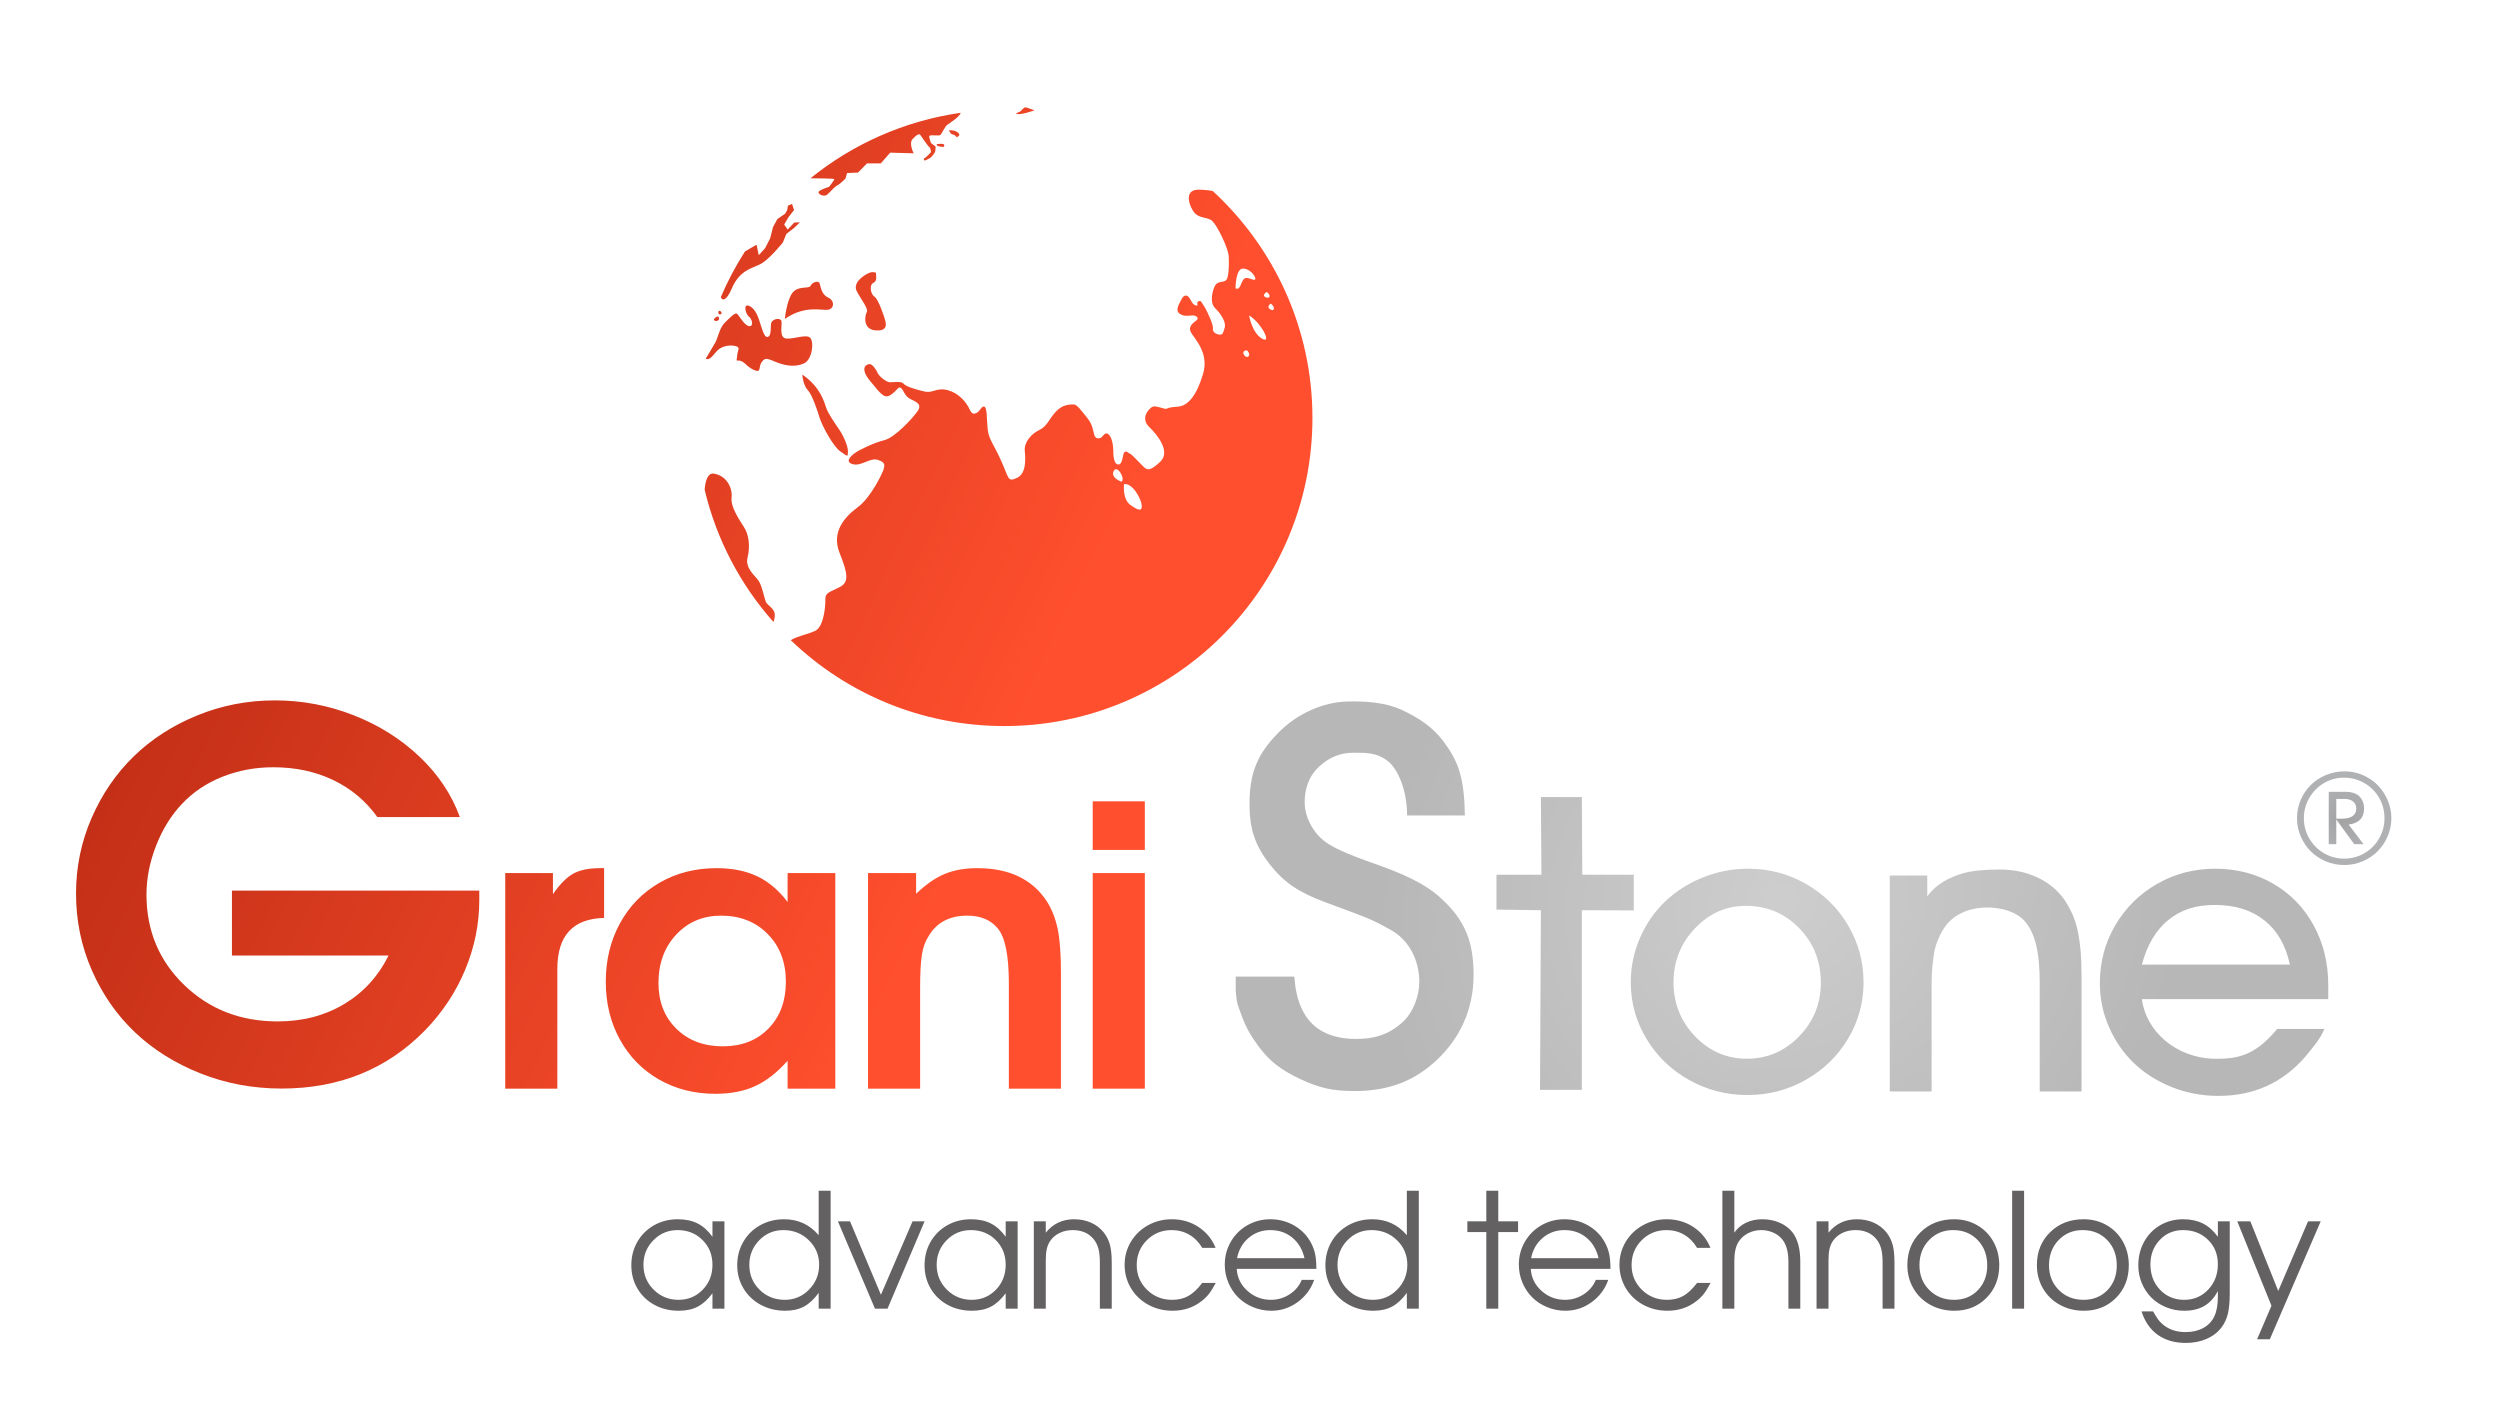 <?xml version="1.0" standalone="no"?><!-- Generator: Gravit.io --><svg xmlns="http://www.w3.org/2000/svg" xmlns:xlink="http://www.w3.org/1999/xlink" style="isolation:isolate" viewBox="0 0 307.9 175.5" width="307.9" height="175.5"><defs><clipPath id="_clipPath_BPVHEWB8jW211aMWbwviwyL3fPuJ3IFP"><rect width="307.9" height="175.5"/></clipPath></defs><g clip-path="url(#_clipPath_BPVHEWB8jW211aMWbwviwyL3fPuJ3IFP)"><defs><filter id="aHeTZyAX8QBj9TKmx1PCvQojCjhOERwD" x="-200%" y="-200%" width="400%" height="400%" filterUnits="objectBoundingBox" color-interpolation-filters="sRGB"><feGaussianBlur xmlns="http://www.w3.org/2000/svg" in="SourceGraphic" stdDeviation="0"/><feOffset xmlns="http://www.w3.org/2000/svg" dx="0.5" dy="1.1" result="pf_100_offsetBlur"/><feFlood xmlns="http://www.w3.org/2000/svg" flood-color="#000000" flood-opacity="0.55"/><feComposite xmlns="http://www.w3.org/2000/svg" in2="pf_100_offsetBlur" operator="in" result="pf_100_dropShadow"/><feBlend xmlns="http://www.w3.org/2000/svg" in="SourceGraphic" in2="pf_100_dropShadow" mode="normal"/></filter></defs><g filter="url(#aHeTZyAX8QBj9TKmx1PCvQojCjhOERwD)"><linearGradient id="_lgradient_11" x1="-0.244" y1="0.329" x2="0.93" y2="0.782" gradientTransform="matrix(152.278,0,0,121.5,8.863,12.114)" gradientUnits="userSpaceOnUse"><stop offset="3.478%" stop-opacity="1" style="stop-color:rgb(166,32,11)"/><stop offset="83.478%" stop-opacity="1" style="stop-color:rgb(255,79,46)"/></linearGradient><path d=" M 134.079 106.43 L 140.497 106.43 L 140.497 132.982 L 134.079 132.982 L 134.079 106.43 L 134.079 106.43 L 134.079 106.43 L 134.079 106.43 L 134.079 106.43 L 134.079 106.43 L 134.079 106.43 L 134.079 106.43 Z  M 134.079 97.588 L 140.497 97.588 L 140.497 103.577 L 134.079 103.577 L 134.079 97.588 L 134.079 97.588 L 134.079 97.588 L 134.079 97.588 L 134.079 97.588 L 134.079 97.588 L 134.079 97.588 L 134.079 97.588 Z  M 123.749 119.999 C 123.749 116.568 123.292 114.314 122.38 113.238 C 121.515 112.194 120.265 111.671 118.629 111.671 C 116.426 111.671 114.83 112.528 113.839 114.244 C 113.445 114.852 113.178 115.609 113.036 116.513 C 112.895 117.418 112.824 118.736 112.824 120.467 L 112.824 132.982 L 106.406 132.982 L 106.406 106.43 L 112.328 106.43 L 112.328 108.98 C 113.508 107.842 114.672 107.031 115.821 106.547 C 116.969 106.064 118.322 105.822 119.879 105.822 C 123.78 105.822 126.627 107.179 128.421 109.893 C 129.066 110.922 129.518 112.084 129.777 113.378 C 130.037 114.673 130.167 116.466 130.167 118.759 L 130.167 132.982 L 123.749 132.982 L 123.749 119.999 L 123.749 119.999 L 123.749 119.999 L 123.749 119.999 L 123.749 119.999 L 123.749 119.999 L 123.749 119.999 Z  M 94.058 113.94 C 92.572 112.428 90.656 111.671 88.312 111.671 C 86.079 111.671 84.234 112.45 82.779 114.01 C 81.324 115.569 80.597 117.55 80.597 119.952 C 80.597 122.276 81.332 124.159 82.803 125.602 C 84.274 127.044 86.181 127.765 88.525 127.765 C 90.853 127.765 92.729 127.032 94.153 125.567 C 95.576 124.101 96.288 122.183 96.288 119.811 C 96.288 117.41 95.545 115.453 94.058 113.94 L 94.058 113.94 L 94.058 113.94 L 94.058 113.94 Z  M 68.143 118.221 L 68.143 132.982 L 61.725 132.982 L 61.725 106.43 L 67.6 106.43 L 67.6 109.028 C 68.45 107.796 69.284 106.953 70.102 106.501 C 70.919 106.048 72.021 105.822 73.405 105.822 L 73.9 105.822 L 73.9 111.952 C 70.062 112.045 68.143 114.135 68.143 118.221 L 68.143 118.221 L 68.143 118.221 Z  M 51.821 125.826 C 47.144 130.586 41.267 132.966 34.189 132.966 C 30.66 132.966 27.331 132.345 24.203 131.104 C 21.074 129.864 18.387 128.181 16.14 126.055 C 13.894 123.93 12.119 121.383 10.817 118.413 C 9.514 115.444 8.863 112.291 8.863 108.955 C 8.863 105.681 9.503 102.574 10.786 99.635 C 12.068 96.696 13.797 94.169 15.971 92.053 C 18.145 89.938 20.745 88.26 23.772 87.019 C 26.798 85.779 29.993 85.159 33.357 85.159 C 36.702 85.159 39.933 85.769 43.051 86.989 C 46.169 88.209 48.883 89.918 51.191 92.115 C 53.498 94.311 55.145 96.783 56.13 99.528 L 45.975 99.528 C 44.539 97.535 42.723 96.015 40.528 94.967 C 38.332 93.92 35.881 93.396 33.173 93.396 C 30.937 93.396 28.839 93.788 26.88 94.571 C 24.92 95.353 23.264 96.467 21.91 97.911 C 20.576 99.314 19.515 101.028 18.725 103.052 C 17.935 105.076 17.541 107.084 17.541 109.077 C 17.541 113.511 19.089 117.223 22.187 120.213 C 25.285 123.203 29.121 124.698 33.696 124.698 C 36.773 124.698 39.502 123.986 41.882 122.562 C 44.261 121.139 46.087 119.145 47.359 116.582 L 28.065 116.582 L 28.065 108.589 L 58.53 108.589 L 58.53 109.718 C 58.53 112.688 57.95 115.56 56.791 118.337 C 55.632 121.113 53.976 123.61 51.821 125.826 L 51.821 125.826 Z  M 96.501 129.543 C 95.211 130.994 93.877 132.035 92.501 132.666 C 91.124 133.298 89.493 133.613 87.605 133.613 C 85.025 133.613 82.709 133.025 80.656 131.848 C 78.603 130.67 76.999 129.028 75.842 126.923 C 74.686 124.818 74.108 122.448 74.108 119.811 C 74.108 117.145 74.69 114.747 75.854 112.618 C 77.018 110.489 78.639 108.825 80.715 107.624 C 82.791 106.423 85.135 105.822 87.746 105.822 C 89.681 105.822 91.348 106.154 92.748 106.817 C 94.149 107.48 95.399 108.536 96.501 109.986 L 96.501 106.43 L 102.376 106.43 L 102.376 132.982 L 96.501 132.982 L 96.501 129.543 L 96.501 129.543 L 96.501 129.543 L 96.501 129.543 L 96.501 129.543 L 96.501 129.543 Z  M 137.933 58.53 C 137.933 58.53 137.717 60.338 138.688 61.066 C 139.687 61.795 140.173 61.903 140.119 61.147 C 140.065 60.365 138.985 58.341 137.933 58.53 L 137.933 58.53 Z  M 91.248 29.871 L 92.678 29.035 L 92.948 30.33 L 93.731 29.466 L 94.352 28.252 L 94.702 26.876 L 95.242 25.877 L 96.187 25.23 L 96.456 24.771 L 96.537 24.231 L 97.05 24.015 L 97.293 24.771 L 96.618 25.634 L 96.079 26.552 L 96.51 27.173 L 97.32 26.309 L 98.022 26.282 L 97.32 26.957 L 96.348 27.712 L 95.917 28.765 C 95.917 28.765 94.136 31.005 93.029 31.49 C 91.95 32.003 90.547 32.246 89.602 34.486 C 88.981 35.943 88.442 35.997 88.28 35.484 C 89.116 33.514 90.115 31.652 91.248 29.871 L 91.248 29.871 Z  M 86.283 59.204 C 86.364 58.152 86.661 57.099 87.443 57.234 C 89.008 57.504 89.737 59.015 89.602 60.176 C 89.467 61.309 90.493 62.82 91.113 63.792 C 91.761 64.763 91.896 66.274 91.572 67.543 C 91.248 68.838 92.409 69.728 92.894 70.376 C 93.38 71.024 93.677 72.859 93.893 73.156 C 94.109 73.452 94.864 73.911 94.918 74.505 C 94.945 74.748 94.891 75.18 94.756 75.503 C 90.708 70.943 87.74 65.357 86.283 59.204 L 86.283 59.204 Z  M 116.372 14.948 C 116.372 14.948 116.56 15.434 116.83 15.461 C 117.127 15.488 117.343 15.812 117.343 15.812 C 117.343 15.812 117.748 15.596 117.64 15.434 C 117.559 15.245 117.181 14.894 116.372 14.948 L 116.372 14.948 Z  M 151.668 34.405 C 151.668 34.405 151.668 31.841 152.667 31.976 C 153.692 32.084 154.34 33.298 154.043 33.352 C 153.719 33.433 153.018 32.866 152.667 33.298 C 152.289 33.73 152.262 34.702 151.668 34.405 L 151.668 34.405 Z  M 153.072 42.042 C 153.072 42.042 152.37 42.068 152.721 42.608 C 153.072 43.175 153.719 42.689 153.072 42.042 L 153.072 42.042 Z  M 153.341 37.751 C 153.341 37.751 153.665 39.856 154.934 40.611 C 156.229 41.34 154.799 38.614 153.341 37.751 L 153.341 37.751 Z  M 155.5 34.863 C 155.5 34.863 154.826 35.295 155.392 35.511 C 155.986 35.754 156.013 35.16 155.5 34.863 L 155.5 34.863 Z  M 155.986 36.294 C 155.986 36.294 155.392 36.725 155.986 37.022 C 156.58 37.319 156.472 36.537 155.986 36.294 L 155.986 36.294 Z  M 137.636 58.233 C 137.636 58.233 136.233 57.774 136.665 56.91 C 137.069 56.074 138.122 57.828 137.636 58.233 L 137.636 58.233 Z  M 124.629 12.87 L 125.196 12.601 C 125.196 12.601 125.628 12.088 125.789 12.115 C 125.951 12.115 126.896 12.493 126.896 12.493 C 126.896 12.493 124.953 13.194 124.629 12.87 L 124.629 12.87 Z  M 98.318 45.037 C 98.291 45.226 98.48 46.44 98.993 46.953 C 99.506 47.466 100.207 49.543 100.45 50.38 C 100.72 51.244 102.069 53.861 103.014 54.509 C 103.985 55.183 103.904 55.183 103.931 54.509 C 103.958 53.861 103.338 52.485 102.879 51.837 C 102.42 51.163 101.476 49.813 101.26 49.139 C 101.017 48.437 100.558 46.575 98.318 45.037 L 98.318 45.037 Z  M 107.385 32.489 C 107.385 32.489 106.954 32.3 106.468 32.543 C 105.982 32.759 104.471 33.676 105.011 34.755 C 105.577 35.835 106.495 36.941 106.252 37.346 C 106.009 37.751 105.739 39.451 107.304 39.586 C 108.87 39.721 108.627 38.776 108.519 38.345 C 108.411 37.94 107.682 35.727 107.197 35.43 C 106.711 35.133 106.549 34 107.035 33.757 C 107.52 33.487 107.412 33.19 107.385 32.489 L 107.385 32.489 Z  M 96.16 38.183 C 96.16 38.183 96.402 35.754 97.158 34.89 C 97.887 34.054 99.182 34.513 99.344 34.081 C 99.506 33.676 100.315 33.379 100.45 33.811 C 100.585 34.243 100.666 35.16 101.476 35.538 C 102.312 35.916 102.258 36.833 101.584 37.022 C 100.882 37.238 98.723 36.375 96.16 38.183 L 96.16 38.183 Z  M 86.418 43.067 C 86.418 43.067 87.308 41.61 87.605 41.07 C 87.902 40.557 88.118 39.262 88.766 38.641 C 89.386 38.048 90.061 37.265 90.331 37.589 C 90.601 37.886 91.248 39.073 91.815 39.073 C 92.355 39.073 92.085 38.156 91.788 37.94 C 91.491 37.751 91.194 36.995 91.329 36.671 C 91.437 36.321 92.22 36.59 92.705 37.589 C 93.191 38.56 93.488 40.557 94.055 40.395 C 94.621 40.233 94.298 38.911 94.54 38.533 C 94.81 38.183 95.458 38.048 95.701 38.345 C 95.917 38.614 95.431 40.207 96.106 40.53 C 96.807 40.854 98.696 39.991 99.263 40.476 C 99.803 40.989 99.533 43.229 98.507 43.661 C 97.509 44.119 96.321 43.984 95.161 43.526 C 93.974 43.04 93.758 42.905 93.326 43.472 C 92.921 44.038 93.191 44.659 92.732 44.578 C 92.247 44.524 91.545 43.984 91.356 43.769 C 91.14 43.553 90.735 43.256 90.412 43.31 C 90.088 43.364 90.277 43.121 90.304 42.608 C 90.304 42.122 90.762 41.691 90.115 41.529 C 89.467 41.367 88.685 41.475 88.118 41.853 C 87.551 42.203 86.985 43.445 86.418 43.067 L 86.418 43.067 Z  M 87.416 38.21 C 87.416 38.21 87.821 37.751 87.983 37.913 C 88.118 38.075 88.064 38.318 87.929 38.372 C 87.794 38.452 87.47 38.506 87.416 38.21 L 87.416 38.21 Z  M 88.01 37.211 C 88.01 37.211 87.848 37.643 88.199 37.616 C 88.55 37.616 88.28 37.049 88.01 37.211 L 88.01 37.211 Z  M 114.887 16.648 C 114.887 16.648 115.508 16.567 115.697 16.648 C 115.886 16.729 115.778 17.026 115.643 16.999 C 115.508 16.972 114.725 16.945 114.887 16.648 L 114.887 16.648 Z  M 99.317 20.858 C 100.369 20.858 102.258 20.885 102.258 20.966 C 102.231 21.128 101.611 21.91 101.611 21.91 C 101.611 21.91 100.369 22.288 100.315 22.558 C 100.234 22.828 101.017 23.206 101.395 22.855 C 101.799 22.504 102.285 21.883 102.636 21.722 C 102.987 21.56 103.634 20.885 103.634 20.885 L 103.823 20.21 L 105.173 20.156 L 106.279 19.023 L 107.979 19.023 L 109.139 17.701 L 112.027 17.782 C 112.027 17.782 111.406 16.567 111.892 16.028 C 112.378 15.515 112.702 15.299 112.863 15.542 C 113.025 15.785 113.835 16.972 113.943 16.999 C 114.051 17.026 114.213 17.566 114.132 17.674 C 114.051 17.782 113.43 18.402 113.322 18.402 C 113.214 18.402 113.295 18.672 113.403 18.672 C 113.511 18.672 114.105 18.321 114.105 18.321 C 114.105 18.321 114.644 17.836 114.698 17.458 C 114.752 17.08 114.725 16.945 114.725 16.945 L 114.159 16.513 C 114.159 16.513 113.862 15.731 113.97 15.623 C 114.105 15.488 115.13 15.65 115.292 15.542 C 115.481 15.434 115.859 14.436 116.237 14.22 C 116.587 13.977 117.667 13.302 117.829 12.789 C 110.867 13.788 104.525 16.648 99.317 20.858 L 99.317 20.858 Z  M 107.493 44.632 C 107.493 44.632 107.008 43.715 106.576 43.742 C 106.144 43.769 105.362 44.254 106.684 45.846 C 108.006 47.466 108.438 48.059 109.22 47.52 C 110.003 47.007 110.138 46.413 110.462 46.683 C 110.813 46.953 110.867 47.627 111.595 48.032 C 112.324 48.41 113.133 48.653 112.486 49.57 C 111.838 50.488 109.733 52.755 108.438 53.106 C 107.116 53.429 105.416 54.266 104.822 54.671 C 104.255 55.075 103.5 55.804 104.552 56.074 C 105.604 56.344 106.657 55.237 107.601 55.534 C 108.546 55.831 108.465 56.155 108.33 56.695 C 108.168 57.207 106.765 60.176 105.146 61.363 C 103.554 62.55 101.853 64.385 102.906 67.003 C 103.958 69.621 104.066 70.619 102.906 71.213 C 101.772 71.806 101.125 71.86 101.152 72.697 C 101.179 73.506 100.963 76.016 99.964 76.556 C 99.236 76.961 97.779 77.203 96.888 77.743 C 103.715 84.301 112.971 88.321 123.199 88.321 C 144.139 88.321 161.14 71.321 161.14 50.38 C 161.14 39.316 156.391 29.358 148.862 22.423 C 148.295 22.315 147.675 22.261 147.054 22.261 C 145.192 22.288 146.028 24.474 146.649 25.149 C 147.297 25.85 148.322 25.607 148.835 26.147 C 149.375 26.66 150.778 29.385 150.832 30.519 C 150.886 31.652 150.832 33.082 150.508 33.406 C 150.184 33.73 149.591 33.487 149.213 33.973 C 148.862 34.486 148.403 36.132 149.159 36.86 C 149.914 37.589 150.562 38.641 150.319 39.316 C 150.103 39.991 150.076 40.18 149.617 40.099 C 149.159 40.018 148.808 39.748 148.889 39.316 C 148.943 38.884 148.16 37.157 147.782 36.59 C 147.405 36.024 147.405 35.862 147.081 36.024 C 146.757 36.186 147.216 36.671 146.757 36.51 C 146.298 36.375 146.244 35.889 145.894 35.484 C 145.57 35.106 145.192 35.349 144.976 35.835 C 144.733 36.321 144.193 37.13 144.787 37.535 C 145.381 37.94 145.894 37.751 146.352 37.751 C 146.838 37.724 147.216 38.075 146.865 38.345 C 146.514 38.641 145.786 39.073 146.163 39.802 C 146.514 40.53 148.457 42.284 147.675 44.929 C 146.892 47.6 145.813 48.869 144.625 48.977 C 143.438 49.058 143.384 49.166 143.141 49.247 C 142.871 49.301 141.927 48.842 141.495 48.977 C 141.09 49.112 139.876 50.353 141.009 51.459 C 142.17 52.566 143.627 54.536 142.439 55.723 C 141.252 56.883 140.847 56.776 140.55 56.56 C 140.254 56.371 138.985 54.914 138.715 54.806 C 138.446 54.698 138.257 54.374 137.987 54.59 C 137.744 54.806 137.798 56.047 137.285 56.101 C 136.772 56.155 136.611 55.372 136.611 54.32 C 136.584 53.267 136.26 52.431 135.882 52.296 C 135.531 52.161 135.288 52.728 135.045 52.836 C 134.776 52.917 134.425 52.971 134.263 52.431 C 134.101 51.918 134.101 51.217 133.372 50.326 C 132.644 49.435 132.131 48.68 131.699 48.707 C 131.267 48.734 130.404 48.68 129.567 49.57 C 128.704 50.461 128.488 51.405 127.49 51.864 C 126.518 52.323 125.628 53.348 125.708 54.401 C 125.816 55.426 125.897 57.234 124.764 57.747 C 123.604 58.287 123.793 57.882 122.848 55.75 C 121.904 53.618 121.283 53.025 121.148 51.81 C 121.013 50.596 121.094 49.058 120.716 48.977 C 120.338 48.896 120.284 49.516 119.718 49.786 C 119.124 50.056 118.989 49.382 118.746 48.977 C 118.53 48.572 117.775 47.547 116.695 47.115 C 115.643 46.683 115.022 46.872 114.321 47.088 C 113.646 47.277 113.214 47.088 112.216 46.818 C 111.217 46.521 110.947 46.332 110.705 46.089 C 110.462 45.846 109.463 45.981 109.059 45.981 C 108.681 45.954 107.709 45.28 107.493 44.632 L 107.493 44.632 Z " fill-rule="evenodd" fill="url(#_lgradient_11)"/></g><defs><filter id="5aJuycGzG3D6HIebsc0uAMaFmct0369a" x="-200%" y="-200%" width="400%" height="400%" filterUnits="objectBoundingBox" color-interpolation-filters="sRGB"><feGaussianBlur xmlns="http://www.w3.org/2000/svg" in="SourceGraphic" stdDeviation="0"/><feOffset xmlns="http://www.w3.org/2000/svg" dx="0.5" dy="1.1" result="pf_100_offsetBlur"/><feFlood xmlns="http://www.w3.org/2000/svg" flood-color="#000000" flood-opacity="0.55"/><feComposite xmlns="http://www.w3.org/2000/svg" in2="pf_100_offsetBlur" operator="in" result="pf_100_dropShadow"/><feBlend xmlns="http://www.w3.org/2000/svg" in="SourceGraphic" in2="pf_100_dropShadow" mode="normal"/></filter></defs><g filter="url(#5aJuycGzG3D6HIebsc0uAMaFmct0369a)"><radialGradient id="_rgradient_2" fx="0.5" fy="0.5" cx="0.5" cy="0.5" r="0.5" gradientTransform="matrix(134.556,0,-10.06,127.157,156.722,46)" gradientUnits="userSpaceOnUse"><stop offset="1.531%" stop-opacity="1" style="stop-color:rgb(205,205,206)"/><stop offset="74.348%" stop-opacity="1" style="stop-color:rgb(183,183,183)"/></radialGradient><path d=" M 278.383 112.25 C 276.797 110.989 274.772 110.357 272.306 110.357 C 269.918 110.357 268.175 110.917 266.6 112.168 C 265.025 113.418 263.925 115.307 263.298 117.699 L 281.524 117.698 C 281.015 115.328 279.968 113.511 278.383 112.25 L 278.383 112.25 L 278.383 112.25 L 278.383 112.25 L 278.383 112.25 L 278.383 112.25 L 278.383 112.25 Z  M 250.71 119.923 C 250.71 116.265 250.175 113.754 248.778 112.263 C 247.8 111.196 246.013 110.668 244.268 110.668 C 241.92 110.668 239.85 111.605 238.793 113.433 C 238.374 114.082 237.871 115.235 237.72 116.199 C 237.568 117.164 237.397 118.29 237.397 120.135 L 237.397 133.327 L 232.244 133.327 L 232.244 106.731 L 236.861 106.731 L 236.861 109.284 C 237.496 108.494 238.426 107.359 241.048 106.519 C 242.314 106.113 244.003 106.004 245.664 105.986 C 249.027 105.952 252.097 107.265 253.823 109.817 C 254.736 111.238 255.157 112.372 255.434 113.753 C 255.711 115.133 255.863 116.734 255.863 119.178 L 255.863 133.327 L 250.71 133.327 L 250.71 119.923 L 250.71 119.923 L 250.71 119.923 L 250.71 119.923 L 250.71 119.923 L 250.71 119.923 Z  M 221.076 113.201 C 219.289 111.376 217.108 110.464 214.53 110.464 C 212.101 110.464 210.006 111.39 208.248 113.242 C 206.49 115.094 205.611 117.306 205.611 119.879 C 205.611 122.47 206.495 124.687 208.262 126.529 C 210.03 128.372 212.156 129.293 214.641 129.293 C 217.144 129.293 219.289 128.376 221.076 126.543 C 222.861 124.709 223.754 122.506 223.754 119.933 C 223.754 117.27 222.861 115.026 221.076 113.201 L 221.076 113.201 L 221.076 113.201 Z  M 194.321 133.13 L 189.168 133.13 L 189.275 111.002 L 183.805 110.927 L 183.805 106.636 L 189.342 106.636 L 189.275 97.066 L 194.321 97.066 L 194.375 106.636 L 200.717 106.636 L 200.717 111.027 L 194.321 111.002 L 194.321 133.13 L 194.321 133.13 Z  M 221.889 131.899 C 219.688 133.142 217.297 133.764 214.716 133.764 C 212.12 133.764 209.717 133.142 207.509 131.899 C 205.3 130.655 203.554 128.966 202.272 126.831 C 200.99 124.696 200.348 122.377 200.348 119.874 C 200.348 117.966 200.724 116.148 201.477 114.419 C 202.228 112.691 203.249 111.205 204.54 109.962 C 205.831 108.718 207.37 107.729 209.159 106.993 C 210.948 106.258 212.832 105.891 214.812 105.891 C 217.377 105.891 219.752 106.516 221.936 107.768 C 224.121 109.019 225.847 110.72 227.114 112.871 C 228.38 115.022 229.014 117.356 229.014 119.874 C 229.014 122.377 228.376 124.696 227.102 126.831 C 225.827 128.966 224.089 130.655 221.889 131.899 L 221.889 131.899 L 221.889 131.899 L 221.889 131.899 L 221.889 131.899 Z  M 286.248 120.257 C 286.248 122.167 286.247 121.955 286.247 121.955 L 263.298 121.955 C 263.767 125.847 267.448 129.187 272.183 129.295 C 274.182 129.34 275.315 129.065 276.262 128.657 C 277.898 127.951 279.084 126.656 279.973 125.624 L 285.77 125.624 C 285.263 126.855 284.466 127.77 283.421 129.042 C 280.633 132.261 277.069 133.87 272.729 133.87 C 270.701 133.87 268.785 133.509 266.979 132.787 C 265.174 132.065 263.625 131.088 262.335 129.855 C 261.044 128.622 260.018 127.146 259.258 125.427 C 258.498 123.708 258.118 121.891 258.118 119.975 C 258.118 117.4 258.747 115.033 260.007 112.874 C 261.266 110.715 262.984 109.011 265.162 107.763 C 267.34 106.515 269.727 105.891 272.325 105.891 C 274.971 105.891 277.354 106.507 279.476 107.74 C 281.599 108.972 283.258 110.684 284.454 112.874 C 285.65 115.064 286.248 117.526 286.248 120.257 L 286.248 120.257 L 286.248 120.257 L 286.248 120.257 L 286.248 120.257 L 286.248 120.257 L 286.248 120.257 Z  M 169.417 105.497 C 173.704 107.037 175.726 108.32 177.165 109.705 C 179.919 112.299 180.986 114.853 180.986 118.965 C 180.986 123.355 179.2 126.843 176.529 129.382 C 173.892 131.888 170.744 133.275 166.339 133.275 C 163.639 133.275 161.973 132.894 159.652 131.802 C 157.331 130.71 155.877 129.647 154.451 127.698 C 153.501 126.414 152.888 125.3 152.435 124.015 C 151.981 122.731 151.821 122.701 151.692 120.859 L 151.692 119.181 L 158.909 119.181 C 159.305 125.061 162.513 126.856 166.552 126.856 C 168.516 126.856 170.518 126.448 172.389 124.647 C 173.568 123.511 174.299 121.563 174.299 119.807 C 174.299 117.644 173.439 115.366 171.54 113.915 C 170.81 113.374 169.038 112.468 168.249 112.126 C 167.461 111.784 165.948 111.199 162.73 110.021 C 159.426 108.8 157.591 107.557 155.831 105.286 C 154.071 103.017 153.39 100.984 153.39 97.921 C 153.39 94.067 154.371 91.776 156.893 89.188 C 159.26 86.757 162.484 85.36 165.49 85.295 C 167.53 85.25 170.104 85.372 172.177 86.347 C 174.25 87.321 175.933 88.434 177.251 90.169 C 178.136 91.369 178.812 92.495 179.243 93.879 C 179.763 95.551 179.893 97.632 179.912 99.329 L 172.8 99.329 C 172.786 95.985 171.559 93.634 170.602 92.788 C 169.17 91.524 167.638 91.608 166.127 91.608 C 164.637 91.608 163.244 92.137 161.987 93.291 C 160.578 94.586 160.183 96.254 160.183 97.71 C 160.183 99.531 161.254 101.71 163.155 102.866 C 163.565 103.145 164.895 103.939 169.417 105.497 Z " fill-rule="evenodd" fill="url(#_rgradient_2)"/></g><path d=" M 213.6 151.815 C 213.968 151.284 214.447 150.876 215.038 150.591 C 215.629 150.307 216.292 150.164 217.028 150.164 C 217.822 150.164 218.546 150.308 219.202 150.596 C 219.857 150.883 220.388 151.29 220.795 151.815 C 221.414 152.653 221.724 153.846 221.724 155.394 L 221.724 161.172 L 220.262 161.172 L 220.262 155.394 C 220.262 154.16 219.997 153.229 219.468 152.602 C 219.184 152.256 218.813 151.986 218.354 151.791 C 217.896 151.596 217.415 151.498 216.912 151.498 C 216.343 151.498 215.812 151.623 215.318 151.872 C 214.825 152.122 214.436 152.464 214.152 152.899 C 213.784 153.443 213.6 154.236 213.6 155.28 L 213.6 161.172 L 212.128 161.172 L 212.128 146.651 L 213.6 146.651 L 213.6 151.815 L 213.6 151.815 L 213.6 151.815 L 213.6 151.815 L 213.6 151.815 L 213.6 151.815 L 213.6 151.815 L 213.6 151.815 L 213.6 151.815 Z  M 256.5 151.498 C 255.311 151.498 254.324 151.909 253.536 152.731 C 252.749 153.553 252.355 154.585 252.355 155.826 C 252.355 157.055 252.759 158.072 253.566 158.879 C 254.372 159.684 255.389 160.087 256.616 160.087 C 257.81 160.087 258.79 159.689 259.554 158.893 C 260.32 158.096 260.702 157.08 260.702 155.846 C 260.702 154.579 260.308 153.537 259.521 152.721 C 258.733 151.906 257.726 151.498 256.5 151.498 L 256.5 151.498 L 256.5 151.498 L 256.5 151.498 L 256.5 151.498 L 256.5 151.498 L 256.5 151.498 L 256.5 151.498 L 256.5 151.498 L 256.5 151.498 L 256.5 151.498 L 256.5 151.498 L 256.5 151.498 L 256.5 151.498 L 256.5 151.498 L 256.5 151.498 L 256.5 151.498 L 256.5 151.498 L 256.5 151.498 L 256.5 151.498 L 256.5 151.498 L 256.5 151.498 L 256.5 151.498 L 256.5 151.498 L 256.5 151.498 L 256.5 151.498 L 256.5 151.498 L 256.5 151.498 L 256.5 151.498 L 256.5 151.498 L 256.5 151.498 L 256.5 151.498 L 256.5 151.498 L 256.5 151.498 Z  M 184.526 146.651 L 184.526 150.423 L 186.966 150.423 L 186.966 151.738 L 184.526 151.738 L 184.526 161.172 L 183.054 161.172 L 183.054 151.738 L 180.72 151.738 L 180.72 150.423 L 183.054 150.423 L 183.054 146.651 L 184.526 146.651 L 184.526 146.651 L 184.526 146.651 L 184.526 146.651 L 184.526 146.651 L 184.526 146.651 L 184.526 146.651 L 184.526 146.651 L 184.526 146.651 L 184.526 146.651 L 184.526 146.651 L 184.526 146.651 L 184.526 146.651 L 184.526 146.651 L 184.526 146.651 L 184.526 146.651 L 184.526 146.651 L 184.526 146.651 L 184.526 146.651 L 184.526 146.651 L 184.526 146.651 L 184.526 146.651 L 184.526 146.651 L 184.526 146.651 L 184.526 146.651 L 184.526 146.651 L 184.526 146.651 L 184.526 146.651 L 184.526 146.651 L 184.526 146.651 L 184.526 146.651 L 184.526 146.651 Z  M 160.662 154.962 C 160.417 153.894 159.918 153.049 159.166 152.429 C 158.414 151.808 157.512 151.498 156.459 151.498 C 155.433 151.498 154.542 151.816 153.787 152.453 C 153.031 153.09 152.554 153.926 152.354 154.962 L 160.662 154.962 L 160.662 154.962 L 160.662 154.962 L 160.662 154.962 L 160.662 154.962 L 160.662 154.962 L 160.662 154.962 L 160.662 154.962 L 160.662 154.962 L 160.662 154.962 L 160.662 154.962 L 160.662 154.962 L 160.662 154.962 L 160.662 154.962 L 160.662 154.962 L 160.662 154.962 L 160.662 154.962 L 160.662 154.962 L 160.662 154.962 L 160.662 154.962 L 160.662 154.962 L 160.662 154.962 L 160.662 154.962 L 160.662 154.962 L 160.662 154.962 L 160.662 154.962 L 160.662 154.962 L 160.662 154.962 L 160.662 154.962 Z  M 144.357 160.087 C 145.132 160.087 145.802 159.928 146.367 159.607 C 146.931 159.288 147.498 158.754 148.066 158.005 L 149.732 158.005 C 149.422 158.587 149.137 159.043 148.88 159.372 C 148.621 159.702 148.311 160.001 147.95 160.27 C 146.955 161.044 145.777 161.431 144.415 161.431 C 143.318 161.431 142.317 161.183 141.414 160.687 C 140.51 160.192 139.8 159.51 139.283 158.643 C 138.767 157.776 138.508 156.818 138.508 155.769 C 138.508 154.739 138.765 153.795 139.278 152.938 C 139.792 152.08 140.493 151.404 141.384 150.908 C 142.275 150.412 143.253 150.164 144.318 150.164 C 145.545 150.164 146.641 150.48 147.606 151.114 C 148.571 151.748 149.273 152.605 149.712 153.686 L 148.066 153.686 C 147.646 152.982 147.114 152.442 146.468 152.064 C 145.823 151.687 145.099 151.498 144.299 151.498 C 143.092 151.498 142.073 151.914 141.244 152.745 C 140.414 153.578 139.999 154.598 139.999 155.807 C 139.999 157.004 140.421 158.016 141.263 158.845 C 142.106 159.673 143.137 160.087 144.357 160.087 L 144.357 160.087 L 144.357 160.087 L 144.357 160.087 L 144.357 160.087 L 144.357 160.087 L 144.357 160.087 L 144.357 160.087 L 144.357 160.087 L 144.357 160.087 L 144.357 160.087 L 144.357 160.087 L 144.357 160.087 L 144.357 160.087 L 144.357 160.087 L 144.357 160.087 L 144.357 160.087 L 144.357 160.087 L 144.357 160.087 L 144.357 160.087 L 144.357 160.087 L 144.357 160.087 L 144.357 160.087 L 144.357 160.087 L 144.357 160.087 L 144.357 160.087 L 144.357 160.087 L 144.357 160.087 Z  M 233.11 153.35 C 233.252 153.9 233.323 154.626 233.323 155.529 L 233.323 161.172 L 231.861 161.172 L 231.861 155.529 C 231.861 154.806 231.801 154.222 231.682 153.777 C 231.562 153.333 231.364 152.941 231.086 152.602 C 230.473 151.866 229.614 151.498 228.51 151.498 C 227.917 151.498 227.372 151.62 226.879 151.862 C 226.385 152.106 225.996 152.445 225.712 152.88 C 225.524 153.174 225.393 153.499 225.315 153.854 C 225.237 154.209 225.198 154.678 225.198 155.26 L 225.198 161.172 L 223.727 161.172 L 223.727 150.423 L 225.198 150.423 L 225.198 151.815 C 226.089 150.714 227.252 150.164 228.685 150.164 C 229.453 150.164 230.153 150.307 230.786 150.591 C 231.418 150.876 231.948 151.29 232.374 151.834 C 232.723 152.295 232.968 152.8 233.11 153.35 L 233.11 153.35 L 233.11 153.35 L 233.11 153.35 L 233.11 153.35 L 233.11 153.35 L 233.11 153.35 L 233.11 153.35 L 233.11 153.35 L 233.11 153.35 L 233.11 153.35 L 233.11 153.35 L 233.11 153.35 L 233.11 153.35 L 233.11 153.35 L 233.11 153.35 L 233.11 153.35 L 233.11 153.35 L 233.11 153.35 L 233.11 153.35 L 233.11 153.35 L 233.11 153.35 L 233.11 153.35 L 233.11 153.35 L 233.11 153.35 L 233.11 153.35 L 233.11 153.35 L 233.11 153.35 L 233.11 153.35 L 233.11 153.35 L 233.11 153.35 L 233.11 153.35 L 233.11 153.35 Z  M 112.388 150.423 L 113.87 150.423 L 109.309 161.172 L 107.76 161.172 L 103.199 150.423 L 104.69 150.423 L 108.496 159.463 L 112.388 150.423 L 112.388 150.423 L 112.388 150.423 L 112.388 150.423 L 112.388 150.423 L 112.388 150.423 L 112.388 150.423 L 112.388 150.423 L 112.388 150.423 L 112.388 150.423 L 112.388 150.423 L 112.388 150.423 L 112.388 150.423 L 112.388 150.423 L 112.388 150.423 L 112.388 150.423 L 112.388 150.423 L 112.388 150.423 L 112.388 150.423 L 112.388 150.423 L 112.388 150.423 L 112.388 150.423 L 112.388 150.423 L 112.388 150.423 L 112.388 150.423 L 112.388 150.423 Z  M 80.504 158.835 C 81.343 159.67 82.363 160.087 83.564 160.087 C 84.746 160.087 85.738 159.673 86.542 158.845 C 87.346 158.016 87.747 156.991 87.747 155.769 C 87.747 154.547 87.338 153.529 86.518 152.717 C 85.698 151.904 84.675 151.498 83.448 151.498 C 82.286 151.498 81.295 151.914 80.476 152.745 C 79.655 153.578 79.246 154.585 79.246 155.769 C 79.246 156.978 79.665 158 80.504 158.835 L 80.504 158.835 L 80.504 158.835 L 80.504 158.835 L 80.504 158.835 L 80.504 158.835 L 80.504 158.835 L 80.504 158.835 L 80.504 158.835 L 80.504 158.835 L 80.504 158.835 L 80.504 158.835 L 80.504 158.835 L 80.504 158.835 L 80.504 158.835 L 80.504 158.835 L 80.504 158.835 L 80.504 158.835 L 80.504 158.835 L 80.504 158.835 L 80.504 158.835 L 80.504 158.835 L 80.504 158.835 Z  M 93.551 158.845 C 94.393 159.673 95.431 160.087 96.664 160.087 C 97.826 160.087 98.821 159.665 99.647 158.821 C 100.473 157.976 100.886 156.959 100.886 155.769 C 100.886 154.579 100.46 153.57 99.608 152.741 C 98.756 151.912 97.71 151.498 96.471 151.498 C 95.309 151.498 94.321 151.916 93.508 152.751 C 92.694 153.586 92.287 154.598 92.287 155.788 C 92.287 156.997 92.709 158.016 93.551 158.845 L 93.551 158.845 L 93.551 158.845 L 93.551 158.845 L 93.551 158.845 L 93.551 158.845 L 93.551 158.845 L 93.551 158.845 L 93.551 158.845 L 93.551 158.845 L 93.551 158.845 L 93.551 158.845 L 93.551 158.845 L 93.551 158.845 L 93.551 158.845 L 93.551 158.845 L 93.551 158.845 L 93.551 158.845 L 93.551 158.845 L 93.551 158.845 Z  M 116.618 158.835 C 117.457 159.67 118.477 160.087 119.678 160.087 C 120.859 160.087 121.852 159.673 122.656 158.845 C 123.459 158.016 123.861 156.991 123.861 155.769 C 123.861 154.547 123.451 153.529 122.631 152.717 C 121.812 151.904 120.788 151.498 119.562 151.498 C 118.4 151.498 117.409 151.914 116.589 152.745 C 115.769 153.578 115.359 154.585 115.359 155.769 C 115.359 156.978 115.778 158 116.618 158.835 L 116.618 158.835 L 116.618 158.835 L 116.618 158.835 L 116.618 158.835 L 116.618 158.835 L 116.618 158.835 L 116.618 158.835 L 116.618 158.835 L 116.618 158.835 L 116.618 158.835 L 116.618 158.835 L 116.618 158.835 L 116.618 158.835 L 116.618 158.835 L 116.618 158.835 L 116.618 158.835 Z  M 135.973 151.834 C 136.322 152.295 136.567 152.8 136.709 153.35 C 136.851 153.9 136.922 154.626 136.922 155.529 L 136.922 161.172 L 135.46 161.172 L 135.46 155.529 C 135.46 154.806 135.4 154.222 135.281 153.777 C 135.161 153.333 134.963 152.941 134.685 152.602 C 134.072 151.866 133.213 151.498 132.109 151.498 C 131.516 151.498 130.971 151.62 130.478 151.862 C 129.984 152.106 129.595 152.445 129.311 152.88 C 129.123 153.174 128.992 153.499 128.914 153.854 C 128.836 154.209 128.798 154.678 128.798 155.26 L 128.798 161.172 L 127.326 161.172 L 127.326 150.423 L 128.798 150.423 L 128.798 151.815 C 129.688 150.714 130.851 150.164 132.284 150.164 C 133.052 150.164 133.752 150.307 134.385 150.591 C 135.018 150.876 135.547 151.29 135.973 151.834 L 135.973 151.834 L 135.973 151.834 L 135.973 151.834 L 135.973 151.834 L 135.973 151.834 L 135.973 151.834 L 135.973 151.834 L 135.973 151.834 L 135.973 151.834 L 135.973 151.834 L 135.973 151.834 L 135.973 151.834 L 135.973 151.834 L 135.973 151.834 L 135.973 151.834 L 135.973 151.834 L 135.973 151.834 L 135.973 151.834 L 135.973 151.834 L 135.973 151.834 L 135.973 151.834 L 135.973 151.834 L 135.973 151.834 L 135.973 151.834 L 135.973 151.834 L 135.973 151.834 Z  M 196.88 154.962 C 196.635 153.894 196.136 153.049 195.384 152.429 C 194.632 151.808 193.73 151.498 192.678 151.498 C 191.651 151.498 190.761 151.816 190.005 152.453 C 189.25 153.09 188.772 153.926 188.572 154.962 L 196.88 154.962 L 196.88 154.962 L 196.88 154.962 L 196.88 154.962 L 196.88 154.962 L 196.88 154.962 L 196.88 154.962 L 196.88 154.962 L 196.88 154.962 L 196.88 154.962 L 196.88 154.962 Z  M 202.33 150.908 C 203.221 150.412 204.199 150.164 205.264 150.164 C 206.491 150.164 207.587 150.48 208.552 151.114 C 209.517 151.748 210.219 152.605 210.658 153.686 L 209.012 153.686 C 208.592 152.982 208.059 152.442 207.414 152.064 C 206.769 151.687 206.045 151.498 205.245 151.498 C 204.037 151.498 203.019 151.914 202.19 152.745 C 201.36 153.578 200.946 154.598 200.946 155.807 C 200.946 157.004 201.367 158.016 202.209 158.845 C 203.052 159.673 204.083 160.087 205.303 160.087 C 206.078 160.087 206.747 159.928 207.312 159.607 C 207.877 159.288 208.443 158.754 209.012 158.005 L 210.677 158.005 C 210.368 158.587 210.083 159.043 209.825 159.372 C 209.567 159.702 209.257 160.001 208.896 160.27 C 207.902 161.044 206.723 161.431 205.361 161.431 C 204.263 161.431 203.263 161.183 202.359 160.687 C 201.455 160.192 200.745 159.51 200.229 158.643 C 199.712 157.776 199.454 156.818 199.454 155.769 C 199.454 154.739 199.711 153.795 200.224 152.938 C 200.737 152.08 201.44 151.404 202.33 150.908 L 202.33 150.908 L 202.33 150.908 L 202.33 150.908 L 202.33 150.908 L 202.33 150.908 L 202.33 150.908 L 202.33 150.908 L 202.33 150.908 L 202.33 150.908 Z  M 165.991 158.845 C 166.833 159.673 167.871 160.087 169.104 160.087 C 170.266 160.087 171.26 159.665 172.087 158.821 C 172.913 157.976 173.326 156.959 173.326 155.769 C 173.326 154.579 172.9 153.57 172.048 152.741 C 171.196 151.912 170.15 151.498 168.911 151.498 C 167.748 151.498 166.761 151.916 165.947 152.751 C 165.134 153.586 164.727 154.598 164.727 155.788 C 164.727 156.997 165.148 158.016 165.991 158.845 L 165.991 158.845 L 165.991 158.845 L 165.991 158.845 L 165.991 158.845 L 165.991 158.845 L 165.991 158.845 L 165.991 158.845 L 165.991 158.845 L 165.991 158.845 L 165.991 158.845 L 165.991 158.845 L 165.991 158.845 L 165.991 158.845 Z  M 237.611 158.879 C 238.418 159.684 239.434 160.087 240.661 160.087 C 241.855 160.087 242.835 159.689 243.6 158.893 C 244.365 158.096 244.748 157.08 244.748 155.846 C 244.748 154.579 244.354 153.537 243.567 152.721 C 242.779 151.906 241.772 151.498 240.545 151.498 C 239.357 151.498 238.37 151.909 237.582 152.731 C 236.794 153.553 236.4 154.585 236.4 155.826 C 236.4 157.055 236.804 158.072 237.611 158.879 L 237.611 158.879 L 237.611 158.879 L 237.611 158.879 L 237.611 158.879 L 237.611 158.879 Z  M 249.287 161.172 L 247.815 161.172 L 247.815 146.651 L 249.287 146.651 L 249.287 161.172 L 249.287 161.172 L 249.287 161.172 L 249.287 161.172 L 249.287 161.172 Z  M 271.933 152.688 C 271.12 151.894 270.096 151.498 268.863 151.498 C 267.721 151.498 266.765 151.902 265.997 152.712 C 265.228 153.521 264.845 154.528 264.845 155.73 C 264.845 156.978 265.24 158.016 266.031 158.845 C 266.822 159.673 267.814 160.087 269.009 160.087 C 270.19 160.087 271.176 159.667 271.967 158.825 C 272.757 157.984 273.153 156.94 273.153 155.692 C 273.153 154.482 272.746 153.481 271.933 152.688 L 271.933 152.688 Z  M 271.497 160.831 C 270.819 161.231 269.99 161.431 269.009 161.431 C 268.221 161.431 267.477 161.287 266.777 160.999 C 266.076 160.711 265.476 160.32 264.975 159.824 C 264.475 159.328 264.079 158.734 263.789 158.043 C 263.499 157.352 263.353 156.62 263.353 155.846 C 263.353 154.77 263.592 153.8 264.07 152.933 C 264.548 152.066 265.208 151.388 266.051 150.898 C 266.893 150.409 267.837 150.164 268.883 150.164 C 269.806 150.164 270.612 150.336 271.303 150.682 C 271.994 151.027 272.611 151.574 273.153 152.323 L 273.153 150.423 L 274.615 150.423 L 274.615 159.243 C 274.615 160.298 274.54 161.147 274.388 161.787 C 274.236 162.426 273.976 162.989 273.608 163.475 C 273.143 164.09 272.53 164.563 271.768 164.896 C 271.006 165.228 270.151 165.395 269.202 165.395 C 267.834 165.395 266.683 165.062 265.75 164.397 C 264.817 163.731 264.151 162.768 263.751 161.508 L 265.174 161.508 C 265.413 161.93 265.608 162.247 265.76 162.458 C 265.911 162.669 266.087 162.864 266.287 163.044 C 267.049 163.721 268.008 164.061 269.164 164.061 C 270.009 164.061 270.742 163.891 271.362 163.552 C 271.982 163.213 272.433 162.733 272.718 162.113 C 273.008 161.504 273.153 160.705 273.153 159.714 L 273.153 158.993 C 272.727 159.819 272.175 160.431 271.497 160.831 L 271.497 160.831 L 271.497 160.831 L 271.497 160.831 Z  M 240.661 150.164 C 241.713 150.164 242.664 150.409 243.513 150.898 C 244.362 151.388 245.027 152.064 245.508 152.928 C 245.989 153.791 246.229 154.758 246.229 155.826 C 246.229 157.439 245.706 158.776 244.661 159.838 C 243.614 160.9 242.294 161.431 240.7 161.431 C 239.609 161.431 238.621 161.188 237.737 160.702 C 236.852 160.216 236.16 159.544 235.66 158.686 C 235.159 157.829 234.909 156.869 234.909 155.807 C 234.909 154.176 235.451 152.827 236.536 151.762 C 237.62 150.696 238.996 150.164 240.661 150.164 L 240.661 150.164 L 240.661 150.164 L 240.661 150.164 L 240.661 150.164 L 240.661 150.164 L 240.661 150.164 L 240.661 150.164 Z  M 189.84 150.903 C 190.699 150.41 191.645 150.164 192.678 150.164 C 193.749 150.164 194.736 150.426 195.636 150.951 C 196.537 151.476 197.222 152.189 197.694 153.091 C 197.932 153.545 198.101 154.011 198.197 154.488 C 198.294 154.964 198.343 155.561 198.343 156.277 L 188.533 156.277 C 188.591 157.339 189.03 158.24 189.85 158.979 C 190.67 159.718 191.638 160.087 192.755 160.087 C 193.581 160.087 194.343 159.862 195.041 159.411 C 195.738 158.96 196.238 158.366 196.541 157.631 L 198.072 157.631 C 197.671 158.763 196.987 159.68 196.019 160.38 C 195.05 161.081 193.975 161.431 192.794 161.431 C 192.006 161.431 191.257 161.284 190.547 160.989 C 189.837 160.695 189.227 160.296 188.717 159.79 C 188.207 159.285 187.803 158.68 187.507 157.976 C 187.209 157.272 187.061 156.53 187.061 155.75 C 187.061 154.726 187.31 153.785 187.807 152.928 C 188.304 152.07 188.982 151.396 189.84 150.903 L 189.84 150.903 L 189.84 150.903 L 189.84 150.903 L 189.84 150.903 L 189.84 150.903 L 189.84 150.903 L 189.84 150.903 L 189.84 150.903 L 189.84 150.903 L 189.84 150.903 L 189.84 150.903 L 189.84 150.903 Z  M 166.059 150.903 C 166.94 150.41 167.923 150.164 169.007 150.164 C 170.744 150.164 172.164 150.82 173.268 152.131 L 173.268 146.651 L 174.74 146.651 L 174.74 161.172 L 173.268 161.172 L 173.268 159.224 C 172.707 160.004 172.104 160.567 171.462 160.913 C 170.82 161.258 170.047 161.431 169.143 161.431 C 168.039 161.431 167.037 161.188 166.136 160.702 C 165.236 160.216 164.527 159.544 164.011 158.686 C 163.494 157.829 163.236 156.875 163.236 155.826 C 163.236 154.765 163.486 153.801 163.987 152.938 C 164.487 152.074 165.178 151.396 166.059 150.903 L 166.059 150.903 L 166.059 150.903 L 166.059 150.903 L 166.059 150.903 L 166.059 150.903 L 166.059 150.903 L 166.059 150.903 L 166.059 150.903 L 166.059 150.903 L 166.059 150.903 L 166.059 150.903 L 166.059 150.903 L 166.059 150.903 L 166.059 150.903 L 166.059 150.903 Z  M 116.666 150.903 C 117.538 150.41 118.51 150.164 119.581 150.164 C 120.53 150.164 121.345 150.335 122.026 150.678 C 122.707 151.02 123.319 151.568 123.861 152.323 L 123.861 150.423 L 125.333 150.423 L 125.333 161.172 L 123.861 161.172 L 123.861 159.281 C 123.287 160.049 122.678 160.599 122.036 160.932 C 121.393 161.265 120.614 161.431 119.697 161.431 C 118.593 161.431 117.598 161.19 116.71 160.707 C 115.822 160.223 115.127 159.555 114.623 158.701 C 114.12 157.846 113.868 156.889 113.868 155.826 C 113.868 154.765 114.116 153.801 114.613 152.938 C 115.111 152.074 115.795 151.396 116.666 150.903 L 116.666 150.903 L 116.666 150.903 L 116.666 150.903 L 116.666 150.903 L 116.666 150.903 L 116.666 150.903 L 116.666 150.903 L 116.666 150.903 L 116.666 150.903 L 116.666 150.903 L 116.666 150.903 L 116.666 150.903 L 116.666 150.903 L 116.666 150.903 L 116.666 150.903 L 116.666 150.903 L 116.666 150.903 L 116.666 150.903 Z  M 93.618 150.903 C 94.5 150.41 95.483 150.164 96.568 150.164 C 98.304 150.164 99.724 150.82 100.828 152.131 L 100.828 146.651 L 102.3 146.651 L 102.3 161.172 L 100.828 161.172 L 100.828 159.224 C 100.266 160.004 99.665 160.567 99.022 160.913 C 98.38 161.258 97.607 161.431 96.703 161.431 C 95.599 161.431 94.596 161.188 93.696 160.702 C 92.796 160.216 92.087 159.544 91.571 158.686 C 91.054 157.829 90.796 156.875 90.796 155.826 C 90.796 154.765 91.046 153.801 91.546 152.938 C 92.047 152.074 92.738 151.396 93.618 150.903 L 93.618 150.903 L 93.618 150.903 L 93.618 150.903 L 93.618 150.903 L 93.618 150.903 L 93.618 150.903 L 93.618 150.903 L 93.618 150.903 L 93.618 150.903 L 93.618 150.903 L 93.618 150.903 L 93.618 150.903 L 93.618 150.903 L 93.618 150.903 L 93.618 150.903 L 93.618 150.903 L 93.618 150.903 L 93.618 150.903 L 93.618 150.903 L 93.618 150.903 L 93.618 150.903 Z  M 80.553 150.903 C 81.424 150.41 82.396 150.164 83.467 150.164 C 84.417 150.164 85.232 150.335 85.913 150.678 C 86.594 151.02 87.206 151.568 87.747 152.323 L 87.747 150.423 L 89.219 150.423 L 89.219 161.172 L 87.747 161.172 L 87.747 159.281 C 87.173 160.049 86.564 160.599 85.923 160.932 C 85.28 161.265 84.5 161.431 83.584 161.431 C 82.48 161.431 81.484 161.19 80.596 160.707 C 79.708 160.223 79.013 159.555 78.51 158.701 C 78.006 157.846 77.754 156.889 77.754 155.826 C 77.754 154.765 78.003 153.801 78.5 152.938 C 78.997 152.074 79.681 151.396 80.553 150.903 L 80.553 150.903 L 80.553 150.903 L 80.553 150.903 L 80.553 150.903 L 80.553 150.903 L 80.553 150.903 L 80.553 150.903 L 80.553 150.903 L 80.553 150.903 L 80.553 150.903 L 80.553 150.903 L 80.553 150.903 L 80.553 150.903 L 80.553 150.903 L 80.553 150.903 L 80.553 150.903 L 80.553 150.903 L 80.553 150.903 L 80.553 150.903 L 80.553 150.903 L 80.553 150.903 L 80.553 150.903 L 80.553 150.903 L 80.553 150.903 Z  M 156.459 150.164 C 157.531 150.164 158.517 150.426 159.418 150.951 C 160.318 151.476 161.004 152.189 161.475 153.091 C 161.715 153.545 161.882 154.011 161.979 154.488 C 162.076 154.964 162.124 155.561 162.124 156.277 L 152.315 156.277 C 152.373 157.339 152.812 158.24 153.632 158.979 C 154.452 159.718 155.42 160.087 156.537 160.087 C 157.363 160.087 158.125 159.862 158.822 159.411 C 159.519 158.96 160.02 158.366 160.324 157.631 L 161.853 157.631 C 161.453 158.763 160.769 159.68 159.8 160.38 C 158.832 161.081 157.757 161.431 156.576 161.431 C 155.788 161.431 155.039 161.284 154.33 160.989 C 153.619 160.695 153.009 160.296 152.499 159.79 C 151.989 159.285 151.586 158.68 151.289 157.976 C 150.992 157.272 150.843 156.53 150.843 155.75 C 150.843 154.726 151.092 153.785 151.589 152.928 C 152.086 152.07 152.764 151.396 153.622 150.903 C 154.481 150.41 155.427 150.164 156.459 150.164 L 156.459 150.164 L 156.459 150.164 L 156.459 150.164 L 156.459 150.164 L 156.459 150.164 L 156.459 150.164 L 156.459 150.164 L 156.459 150.164 L 156.459 150.164 L 156.459 150.164 L 156.459 150.164 L 156.459 150.164 L 156.459 150.164 L 156.459 150.164 L 156.459 150.164 L 156.459 150.164 L 156.459 150.164 L 156.459 150.164 L 156.459 150.164 L 156.459 150.164 L 156.459 150.164 L 156.459 150.164 L 156.459 150.164 L 156.459 150.164 L 156.459 150.164 L 156.459 150.164 L 156.459 150.164 L 156.459 150.164 L 156.459 150.164 L 156.459 150.164 Z  M 261.463 152.928 C 261.943 153.791 262.184 154.758 262.184 155.826 C 262.184 157.439 261.661 158.776 260.615 159.838 C 259.569 160.9 258.249 161.431 256.654 161.431 C 255.563 161.431 254.575 161.188 253.692 160.702 C 252.807 160.216 252.114 159.544 251.614 158.686 C 251.114 157.829 250.864 156.869 250.864 155.807 C 250.864 154.176 251.406 152.827 252.491 151.762 C 253.575 150.696 254.95 150.164 256.616 150.164 C 257.668 150.164 258.619 150.409 259.467 150.898 C 260.316 151.388 260.981 152.064 261.463 152.928 L 261.463 152.928 L 261.463 152.928 L 261.463 152.928 L 261.463 152.928 L 261.463 152.928 L 261.463 152.928 L 261.463 152.928 L 261.463 152.928 L 261.463 152.928 L 261.463 152.928 L 261.463 152.928 L 261.463 152.928 L 261.463 152.928 L 261.463 152.928 L 261.463 152.928 L 261.463 152.928 L 261.463 152.928 L 261.463 152.928 L 261.463 152.928 L 261.463 152.928 L 261.463 152.928 L 261.463 152.928 L 261.463 152.928 L 261.463 152.928 L 261.463 152.928 L 261.463 152.928 L 261.463 152.928 L 261.463 152.928 L 261.463 152.928 L 261.463 152.928 L 261.463 152.928 L 261.463 152.928 L 261.463 152.928 Z  M 277.151 150.423 L 280.588 158.993 L 284.258 150.423 L 285.817 150.423 L 279.552 164.944 L 277.983 164.944 L 279.755 160.817 L 275.543 150.423 L 277.151 150.423 Z " fill-rule="evenodd" fill="rgb(99,97,97)"/><defs><filter id="y1pjFZ7lfRpb6Z5vke8DWLZN1hHp3FXw" x="-200%" y="-200%" width="400%" height="400%" filterUnits="objectBoundingBox" color-interpolation-filters="sRGB"><feGaussianBlur xmlns="http://www.w3.org/2000/svg" in="SourceGraphic" stdDeviation="0"/><feOffset xmlns="http://www.w3.org/2000/svg" dx="0.2" dy="0.5" result="pf_100_offsetBlur"/><feFlood xmlns="http://www.w3.org/2000/svg" flood-color="#000000" flood-opacity="0.55"/><feComposite xmlns="http://www.w3.org/2000/svg" in2="pf_100_offsetBlur" operator="in" result="pf_100_dropShadow"/><feBlend xmlns="http://www.w3.org/2000/svg" in="SourceGraphic" in2="pf_100_dropShadow" mode="normal"/></filter></defs><g filter="url(#y1pjFZ7lfRpb6Z5vke8DWLZN1hHp3FXw)"><radialGradient id="_rgradient_3" fx="0.5" fy="0.5" cx="0.5" cy="0.5" r="0.5" gradientTransform="matrix(11.621,0,0,11.54,282.698,94.498)" gradientUnits="userSpaceOnUse"><stop offset="2.609%" stop-opacity="1" style="stop-color:rgb(163,163,164)"/><stop offset="74.348%" stop-opacity="1" style="stop-color:rgb(176,177,179)"/></radialGradient><path d=" M 289.059 101.06 L 290.894 103.468 L 289.742 103.468 L 287.536 100.426 L 287.536 103.468 L 286.607 103.468 L 286.607 97.016 L 288.613 97.016 C 289.4 97.016 289.985 97.198 290.366 97.561 C 290.763 97.955 290.961 98.46 290.961 99.079 C 290.961 100.227 290.327 100.888 289.059 101.06 L 289.059 101.06 L 289.059 101.06 Z  M 292.808 97.749 C 292.364 96.986 291.759 96.383 290.991 95.941 C 290.223 95.5 289.376 95.278 288.45 95.278 C 287.573 95.278 286.758 95.503 286.005 95.952 C 285.252 96.402 284.654 97.01 284.211 97.779 C 283.767 98.547 283.545 99.378 283.545 100.271 C 283.545 101.17 283.767 102.002 284.211 102.768 C 284.654 103.534 285.257 104.139 286.02 104.584 C 286.782 105.028 287.613 105.25 288.509 105.25 C 289.406 105.25 290.235 105.028 290.998 104.584 C 291.761 104.139 292.364 103.534 292.808 102.768 C 293.251 102.002 293.473 101.17 293.473 100.271 C 293.473 99.354 293.251 98.513 292.808 97.749 L 292.808 97.749 L 292.808 97.749 L 292.808 97.749 Z  M 293.859 102.51 C 293.552 103.222 293.139 103.836 292.622 104.352 C 292.104 104.867 291.486 105.277 290.768 105.582 C 290.049 105.886 289.296 106.038 288.509 106.038 C 287.721 106.038 286.968 105.886 286.25 105.582 C 285.532 105.277 284.914 104.867 284.396 104.352 C 283.878 103.836 283.466 103.222 283.159 102.51 C 282.852 101.799 282.698 101.052 282.698 100.271 C 282.698 99.476 282.852 98.723 283.159 98.011 C 283.466 97.299 283.88 96.686 284.4 96.174 C 284.92 95.66 285.544 95.253 286.272 94.951 C 287.001 94.649 287.771 94.498 288.583 94.498 C 289.351 94.498 290.089 94.652 290.797 94.958 C 291.506 95.265 292.116 95.676 292.629 96.192 C 293.142 96.707 293.552 97.322 293.859 98.037 C 294.166 98.751 294.319 99.496 294.319 100.271 C 294.319 101.052 294.166 101.799 293.859 102.51 L 293.859 102.51 L 293.859 102.51 L 293.859 102.51 Z  M 290.002 99.079 C 290.002 98.715 289.871 98.427 289.608 98.213 C 289.346 98 288.994 97.893 288.554 97.893 L 287.536 97.893 L 287.536 100.33 L 288.204 100.33 C 288.794 100.33 289.241 100.224 289.545 100.011 C 289.85 99.797 290.002 99.486 290.002 99.079 Z " fill-rule="evenodd" fill="url(#_rgradient_3)"/></g></g></svg>